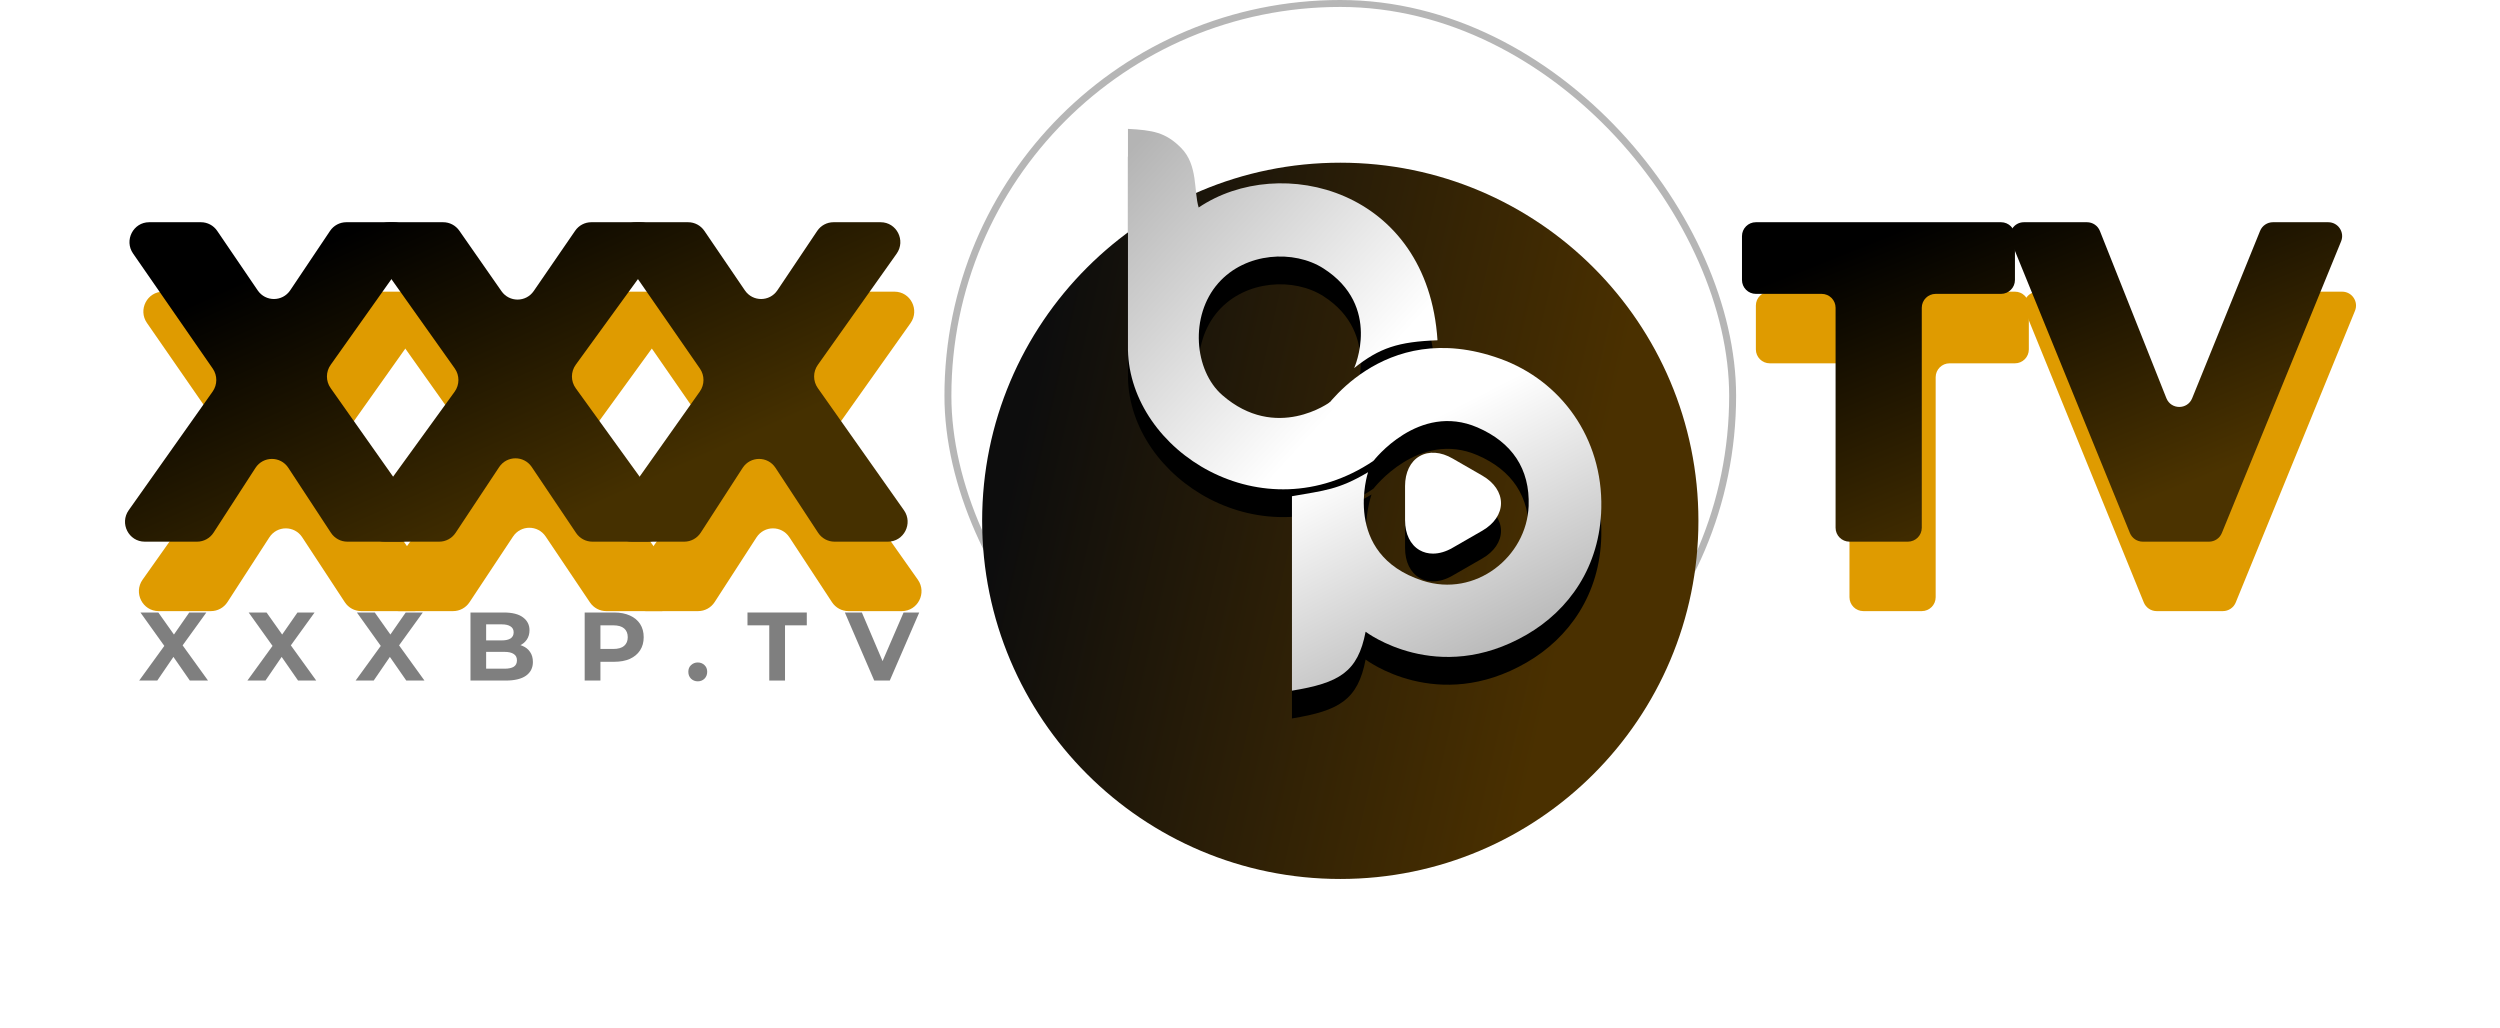 <svg width="180" height="74" viewBox="0 0 180 74" fill="none" xmlns="http://www.w3.org/2000/svg">
<g filter="url(#filter0_d_652_26912)">
<path d="M26.008 40C25.533 40 25.09 39.759 24.827 39.359L21.759 34.683C21.197 33.825 19.949 33.83 19.392 34.691L16.376 39.352C16.114 39.756 15.668 40 15.19 40H11.42C10.267 40 9.596 38.684 10.267 37.736L16.31 29.192C16.659 28.698 16.662 28.036 16.318 27.539L10.58 19.252C9.923 18.303 10.595 17 11.741 17H15.469C15.936 17 16.372 17.232 16.637 17.621L19.555 21.909C20.12 22.739 21.336 22.735 21.896 21.901L24.761 17.628C25.025 17.235 25.465 17 25.935 17H29.329C30.483 17 31.153 18.317 30.482 19.265L24.804 27.274C24.452 27.772 24.451 28.44 24.802 28.938L31.008 37.738C31.676 38.686 31.005 40 29.854 40H26.008Z" fill="#DF9B00"/>
<path d="M43.649 40C43.18 40 42.74 39.765 42.477 39.373L39.287 34.627C38.723 33.787 37.496 33.791 36.937 34.634L33.802 39.365C33.539 39.762 33.097 40 32.624 40H28.705C27.545 40 26.877 38.669 27.562 37.723L33.733 29.205C34.095 28.706 34.098 28.029 33.742 27.526L27.882 19.265C27.21 18.318 27.881 17 29.034 17H32.91C33.371 17 33.803 17.227 34.069 17.607L37.105 21.963C37.672 22.776 38.866 22.772 39.428 21.955L42.41 17.615C42.674 17.23 43.109 17 43.574 17H47.108C48.269 17 48.937 18.332 48.251 19.278L42.454 27.261C42.089 27.764 42.088 28.448 42.452 28.952L48.79 37.725C49.473 38.671 48.804 40 47.645 40H43.649Z" fill="#DF9B00"/>
<path d="M61.085 40C60.61 40 60.166 39.759 59.904 39.359L56.836 34.683C56.273 33.825 55.026 33.83 54.468 34.691L51.453 39.352C51.191 39.756 50.745 40 50.267 40H46.496C45.344 40 44.673 38.684 45.343 37.736L51.386 29.192C51.736 28.698 51.739 28.036 51.395 27.539L45.656 19.252C44.999 18.303 45.672 17 46.818 17H50.546C51.013 17 51.449 17.232 51.714 17.621L54.632 21.909C55.197 22.739 56.413 22.735 56.973 21.901L59.838 17.628C60.102 17.235 60.541 17 61.011 17H64.406C65.559 17 66.23 18.317 65.558 19.265L59.881 27.274C59.529 27.772 59.528 28.44 59.879 28.938L66.085 37.738C66.753 38.686 66.082 40 64.93 40H61.085Z" fill="#DF9B00"/>
</g>
<g filter="url(#filter1_d_652_26912)">
<path d="M133.162 23.159C133.162 22.606 132.714 22.159 132.162 22.159H127.423C126.871 22.159 126.423 21.711 126.423 21.159V18C126.423 17.448 126.871 17 127.423 17H145.076C145.628 17 146.076 17.448 146.076 18V21.159C146.076 21.711 145.628 22.159 145.076 22.159H140.368C139.816 22.159 139.368 22.606 139.368 23.159V39C139.368 39.552 138.921 40 138.368 40H134.162C133.61 40 133.162 39.552 133.162 39V23.159Z" fill="#DF9B00"/>
<path d="M168.634 17C169.344 17 169.828 17.721 169.559 18.378L160.973 39.378C160.82 39.754 160.454 40 160.048 40H155.279C154.873 40 154.507 39.754 154.353 39.377L145.796 18.377C145.528 17.72 146.012 17 146.722 17H151.264C151.674 17 152.042 17.25 152.193 17.631L156.979 29.669C157.312 30.507 158.496 30.511 158.835 29.676L163.726 17.624C163.879 17.247 164.246 17 164.653 17H168.634Z" fill="#DF9B00"/>
</g>
<path d="M25.008 39C24.533 39 24.09 38.759 23.827 38.359L20.759 33.683C20.197 32.825 18.949 32.83 18.392 33.691L15.376 38.352C15.114 38.756 14.668 39 14.19 39H10.42C9.267 39 8.596 37.684 9.267 36.736L15.31 28.192C15.659 27.698 15.662 27.036 15.318 26.539L9.58 18.252C8.923 17.303 9.595 16 10.741 16H14.469C14.936 16 15.373 16.232 15.637 16.621L18.555 20.909C19.12 21.739 20.336 21.735 20.896 20.901L23.761 16.628C24.025 16.235 24.465 16 24.935 16H28.329C29.483 16 30.153 17.317 29.482 18.265L23.804 26.274C23.452 26.772 23.451 27.44 23.802 27.938L30.008 36.738C30.676 37.686 30.005 39 28.854 39H25.008Z" fill="url(#paint0_linear_652_26912)"/>
<path d="M42.649 39C42.18 39 41.74 38.765 41.477 38.373L38.287 33.627C37.723 32.787 36.496 32.791 35.937 33.634L32.802 38.365C32.539 38.762 32.097 39 31.624 39H27.705C26.545 39 25.877 37.669 26.562 36.723L32.733 28.205C33.095 27.706 33.098 27.029 32.742 26.526L26.882 18.265C26.21 17.318 26.881 16 28.034 16H31.91C32.371 16 32.803 16.227 33.069 16.607L36.105 20.963C36.672 21.776 37.866 21.772 38.428 20.955L41.41 16.615C41.674 16.23 42.109 16 42.574 16H46.108C47.269 16 47.937 17.332 47.251 18.278L41.454 26.261C41.089 26.764 41.088 27.448 41.452 27.952L47.79 36.725C48.473 37.671 47.804 39 46.645 39H42.649Z" fill="url(#paint1_linear_652_26912)"/>
<path d="M60.085 39C59.61 39 59.166 38.759 58.904 38.359L55.836 33.683C55.273 32.825 54.026 32.83 53.468 33.691L50.453 38.352C50.191 38.756 49.745 39 49.267 39H45.496C44.344 39 43.673 37.684 44.343 36.736L50.386 28.192C50.736 27.698 50.739 27.036 50.395 26.539L44.656 18.252C43.999 17.303 44.672 16 45.818 16H49.546C50.013 16 50.449 16.232 50.714 16.621L53.632 20.909C54.197 21.739 55.413 21.735 55.973 20.901L58.838 16.628C59.102 16.235 59.541 16 60.011 16H63.406C64.559 16 65.23 17.317 64.558 18.265L58.881 26.274C58.529 26.772 58.528 27.44 58.879 27.938L65.085 36.738C65.753 37.686 65.082 39 63.93 39H60.085Z" fill="url(#paint2_linear_652_26912)"/>
<path d="M132.162 22.159C132.162 21.606 131.714 21.159 131.162 21.159H126.423C125.871 21.159 125.423 20.711 125.423 20.159V17C125.423 16.448 125.871 16 126.423 16H144.076C144.628 16 145.076 16.448 145.076 17V20.159C145.076 20.711 144.628 21.159 144.076 21.159H139.368C138.816 21.159 138.368 21.606 138.368 22.159V38C138.368 38.552 137.921 39 137.368 39H133.162C132.61 39 132.162 38.552 132.162 38V22.159Z" fill="url(#paint3_linear_652_26912)"/>
<path d="M167.634 16C168.344 16 168.828 16.721 168.559 17.378L159.973 38.378C159.82 38.754 159.454 39 159.048 39H154.279C153.873 39 153.507 38.754 153.353 38.377L144.796 17.377C144.528 16.72 145.012 16 145.722 16H150.264C150.674 16 151.042 16.25 151.193 16.631L155.979 28.669C156.312 29.507 157.496 29.511 157.835 28.676L162.726 16.624C162.879 16.247 163.246 16 163.653 16H167.634Z" fill="url(#paint4_linear_652_26912)"/>
<rect x="68.25" y="0.25" width="56.5" height="56.5" rx="28.25" stroke="#0C0C0C" stroke-opacity="0.3" stroke-width="0.5"/>
<g filter="url(#filter2_d_652_26912)">
<circle cx="96.5" cy="28.5" r="25.786" fill="url(#paint5_linear_652_26912)"/>
</g>
<path d="M93.021 51.728C96.413 51.172 97.766 50.403 98.324 47.485C98.324 47.485 103.486 51.425 109.92 47.697C112.961 45.936 115.204 42.8 115.294 38.576C115.402 33.544 112.395 29.408 108.011 27.829C99.455 24.747 95.072 31.859 95.072 31.859L98.89 35.182C98.89 35.182 102.142 30.94 106.385 32.778C108.851 33.847 110.165 35.749 110.062 38.435C109.922 42.079 106.243 45.05 102.425 43.809C96.556 41.9 98.748 35.606 98.748 35.606C96.615 36.873 95.355 37.314 93.021 37.728V51.728Z" fill="black"/>
<path d="M103.176 41.86C102.827 41.86 102.502 41.777 102.212 41.611C101.546 41.228 101.164 40.447 101.164 39.457V36.997C101.164 36.016 101.546 35.226 102.212 34.844C102.877 34.461 103.741 34.519 104.597 35.018L106.734 36.249C107.582 36.739 108.072 37.462 108.072 38.227C108.072 38.992 107.582 39.715 106.734 40.206L104.597 41.436C104.115 41.719 103.625 41.86 103.176 41.86Z" fill="black"/>
<path d="M103.344 26.697C100.658 26.839 99.456 27.404 97.476 28.819C97.476 28.819 99.526 24.034 95.284 21.324C93.174 19.976 89.691 20.146 87.718 22.384C85.635 24.747 85.984 28.685 88.001 30.445C91.89 33.839 95.779 30.94 95.779 30.94L98.89 35.182C90.9 40.556 81.354 34.475 81.213 27.192V11.279C82.994 11.374 83.923 11.523 85.041 12.651C86.269 13.892 85.941 15.758 86.304 16.94C92.173 12.98 102.637 15.808 103.344 26.697Z" fill="black"/>
<path d="M93.021 49.728C96.413 49.172 97.766 48.403 98.324 45.485C98.324 45.485 103.486 49.425 109.92 45.697C112.961 43.936 115.204 40.8 115.294 36.576C115.402 31.544 112.395 27.408 108.011 25.829C99.455 22.747 95.072 29.859 95.072 29.859L98.89 33.182C98.89 33.182 102.142 28.94 106.385 30.778C108.851 31.847 110.165 33.749 110.062 36.435C109.922 40.079 106.243 43.05 102.425 41.809C96.556 39.9 98.5 34 98.5 34C96.366 35.267 95.355 35.314 93.021 35.728V49.728Z" fill="url(#paint6_linear_652_26912)"/>
<path d="M103.176 39.86C102.827 39.86 102.502 39.777 102.212 39.611C101.546 39.228 101.164 38.447 101.164 37.457V34.997C101.164 34.016 101.546 33.226 102.212 32.844C102.877 32.461 103.741 32.519 104.597 33.018L106.734 34.249C107.582 34.739 108.072 35.462 108.072 36.227C108.072 36.992 107.582 37.715 106.734 38.206L104.597 39.436C104.115 39.719 103.625 39.86 103.176 39.86Z" fill="white"/>
<path d="M103.5 24.5C100.68 24.604 99.327 25.042 97.5 26.5C97.5 26.5 99.526 22.034 95.284 19.324C93.174 17.976 89.691 18.146 87.718 20.384C85.635 22.747 85.984 26.685 88.001 28.445C91.89 31.839 95.779 28.94 95.779 28.94L98.89 33.182C90.9 38.556 81.354 32.475 81.213 25.192V9.279C82.994 9.375 83.923 9.523 85.041 10.651C86.269 11.892 85.941 13.758 86.304 14.94C92.173 10.98 102.793 13.611 103.5 24.5Z" fill="url(#paint7_linear_652_26912)"/>
<path d="M10.021 49L12.128 46.095V46.921L10.112 44.1H11.4L12.793 46.067L12.254 46.074L13.626 44.1H14.858L12.856 46.872V46.06L14.977 49H13.668L12.226 46.921H12.744L11.323 49H10.021Z" fill="black" fill-opacity="0.5"/>
<path d="M17.813 49L19.92 46.095V46.921L17.904 44.1H19.192L20.585 46.067L20.046 46.074L21.418 44.1H22.65L20.648 46.872V46.06L22.769 49H21.46L20.018 46.921H20.536L19.115 49H17.813Z" fill="black" fill-opacity="0.5"/>
<path d="M25.605 49L27.712 46.095V46.921L25.696 44.1H26.984L28.377 46.067L27.838 46.074L29.21 44.1H30.442L28.44 46.872V46.06L30.561 49H29.252L27.81 46.921H28.328L26.907 49H25.605Z" fill="black" fill-opacity="0.5"/>
<path d="M33.875 49V44.1H36.269C36.885 44.1 37.347 44.217 37.655 44.45C37.967 44.683 38.124 44.991 38.124 45.374C38.124 45.631 38.061 45.855 37.935 46.046C37.809 46.233 37.636 46.377 37.417 46.48C37.197 46.583 36.945 46.634 36.661 46.634L36.794 46.347C37.102 46.347 37.375 46.398 37.613 46.501C37.851 46.599 38.035 46.746 38.166 46.942C38.301 47.138 38.369 47.378 38.369 47.663C38.369 48.083 38.203 48.412 37.872 48.65C37.54 48.883 37.053 49 36.409 49H33.875ZM35.002 48.146H36.325C36.619 48.146 36.84 48.099 36.99 48.006C37.144 47.908 37.221 47.754 37.221 47.544C37.221 47.339 37.144 47.187 36.99 47.089C36.84 46.986 36.619 46.935 36.325 46.935H34.918V46.109H36.129C36.404 46.109 36.614 46.062 36.759 45.969C36.908 45.871 36.983 45.724 36.983 45.528C36.983 45.337 36.908 45.194 36.759 45.101C36.614 45.003 36.404 44.954 36.129 44.954H35.002V48.146Z" fill="black" fill-opacity="0.5"/>
<path d="M42.097 49V44.1H44.218C44.657 44.1 45.035 44.172 45.352 44.317C45.669 44.457 45.914 44.66 46.087 44.926C46.26 45.192 46.346 45.509 46.346 45.878C46.346 46.242 46.26 46.557 46.087 46.823C45.914 47.089 45.669 47.294 45.352 47.439C45.035 47.579 44.657 47.649 44.218 47.649H42.727L43.231 47.138V49H42.097ZM43.231 47.264L42.727 46.725H44.155C44.505 46.725 44.767 46.65 44.939 46.501C45.112 46.352 45.198 46.144 45.198 45.878C45.198 45.607 45.112 45.397 44.939 45.248C44.767 45.099 44.505 45.024 44.155 45.024H42.727L43.231 44.485V47.264Z" fill="black" fill-opacity="0.5"/>
<path d="M50.239 49.056C50.052 49.056 49.891 48.993 49.756 48.867C49.625 48.736 49.56 48.571 49.56 48.37C49.56 48.169 49.625 48.008 49.756 47.887C49.891 47.761 50.052 47.698 50.239 47.698C50.43 47.698 50.591 47.761 50.722 47.887C50.852 48.008 50.918 48.169 50.918 48.37C50.918 48.571 50.852 48.736 50.722 48.867C50.591 48.993 50.43 49.056 50.239 49.056Z" fill="black" fill-opacity="0.5"/>
<path d="M55.387 49V45.024H53.819V44.1H58.089V45.024H56.521V49H55.387Z" fill="black" fill-opacity="0.5"/>
<path d="M62.944 49L60.83 44.1H62.055L63.903 48.44H63.182L65.058 44.1H66.185L64.064 49H62.944Z" fill="black" fill-opacity="0.5"/>
<defs>
<filter id="filter0_d_652_26912" x="0" y="11" width="76.35" height="43" filterUnits="userSpaceOnUse" color-interpolation-filters="sRGB">
<feFlood flood-opacity="0" result="BackgroundImageFix"/>
<feColorMatrix in="SourceAlpha" type="matrix" values="0 0 0 0 0 0 0 0 0 0 0 0 0 0 0 0 0 0 127 0" result="hardAlpha"/>
<feOffset dy="4"/>
<feGaussianBlur stdDeviation="5"/>
<feComposite in2="hardAlpha" operator="out"/>
<feColorMatrix type="matrix" values="0 0 0 0 0.775 0 0 0 0 0.556 0 0 0 0 0.029 0 0 0 0.7 0"/>
<feBlend mode="normal" in2="BackgroundImageFix" result="effect1_dropShadow_652_26912"/>
<feBlend mode="normal" in="SourceGraphic" in2="effect1_dropShadow_652_26912" result="shape"/>
</filter>
<filter id="filter1_d_652_26912" x="116.423" y="11" width="63.212" height="43" filterUnits="userSpaceOnUse" color-interpolation-filters="sRGB">
<feFlood flood-opacity="0" result="BackgroundImageFix"/>
<feColorMatrix in="SourceAlpha" type="matrix" values="0 0 0 0 0 0 0 0 0 0 0 0 0 0 0 0 0 0 127 0" result="hardAlpha"/>
<feOffset dy="4"/>
<feGaussianBlur stdDeviation="5"/>
<feComposite in2="hardAlpha" operator="out"/>
<feColorMatrix type="matrix" values="0 0 0 0 0.775 0 0 0 0 0.556 0 0 0 0 0.029 0 0 0 0.7 0"/>
<feBlend mode="normal" in2="BackgroundImageFix" result="effect1_dropShadow_652_26912"/>
<feBlend mode="normal" in="SourceGraphic" in2="effect1_dropShadow_652_26912" result="shape"/>
</filter>
<filter id="filter2_d_652_26912" x="60.714" y="1.714" width="71.571" height="71.571" filterUnits="userSpaceOnUse" color-interpolation-filters="sRGB">
<feFlood flood-opacity="0" result="BackgroundImageFix"/>
<feColorMatrix in="SourceAlpha" type="matrix" values="0 0 0 0 0 0 0 0 0 0 0 0 0 0 0 0 0 0 127 0" result="hardAlpha"/>
<feOffset dy="9"/>
<feGaussianBlur stdDeviation="5"/>
<feComposite in2="hardAlpha" operator="out"/>
<feColorMatrix type="matrix" values="0 0 0 0 0.775 0 0 0 0 0.556 0 0 0 0 0.029 0 0 0 0.7 0"/>
<feBlend mode="normal" in2="BackgroundImageFix" result="effect1_dropShadow_652_26912"/>
<feBlend mode="normal" in="SourceGraphic" in2="effect1_dropShadow_652_26912" result="shape"/>
</filter>
<linearGradient id="paint0_linear_652_26912" x1="26.825" y1="16" x2="37.175" y2="39" gradientUnits="userSpaceOnUse">
<stop/>
<stop offset="1" stop-color="#453000"/>
</linearGradient>
<linearGradient id="paint1_linear_652_26912" x1="26.825" y1="16" x2="37.175" y2="39" gradientUnits="userSpaceOnUse">
<stop/>
<stop offset="1" stop-color="#453000"/>
</linearGradient>
<linearGradient id="paint2_linear_652_26912" x1="26.825" y1="16" x2="37.175" y2="39" gradientUnits="userSpaceOnUse">
<stop/>
<stop offset="1" stop-color="#453000"/>
</linearGradient>
<linearGradient id="paint3_linear_652_26912" x1="138.073" y1="16" x2="147.273" y2="39" gradientUnits="userSpaceOnUse">
<stop/>
<stop offset="1" stop-color="#4B3300"/>
</linearGradient>
<linearGradient id="paint4_linear_652_26912" x1="138.073" y1="16" x2="147.273" y2="39" gradientUnits="userSpaceOnUse">
<stop/>
<stop offset="1" stop-color="#4B3300"/>
</linearGradient>
<linearGradient id="paint5_linear_652_26912" x1="77.961" y1="2.714" x2="118.181" y2="11.845" gradientUnits="userSpaceOnUse">
<stop stop-color="#0D0D0D"/>
<stop offset="1" stop-color="#4A3000"/>
</linearGradient>
<linearGradient id="paint6_linear_652_26912" x1="99.085" y1="32.215" x2="107.524" y2="48.598" gradientUnits="userSpaceOnUse">
<stop stop-color="white"/>
<stop offset="1" stop-color="#B4B4B4"/>
</linearGradient>
<linearGradient id="paint7_linear_652_26912" x1="82.206" y1="9.875" x2="99.581" y2="25.761" gradientUnits="userSpaceOnUse">
<stop stop-color="#B4B4B4"/>
<stop offset="1" stop-color="white"/>
</linearGradient>
</defs>
</svg>

